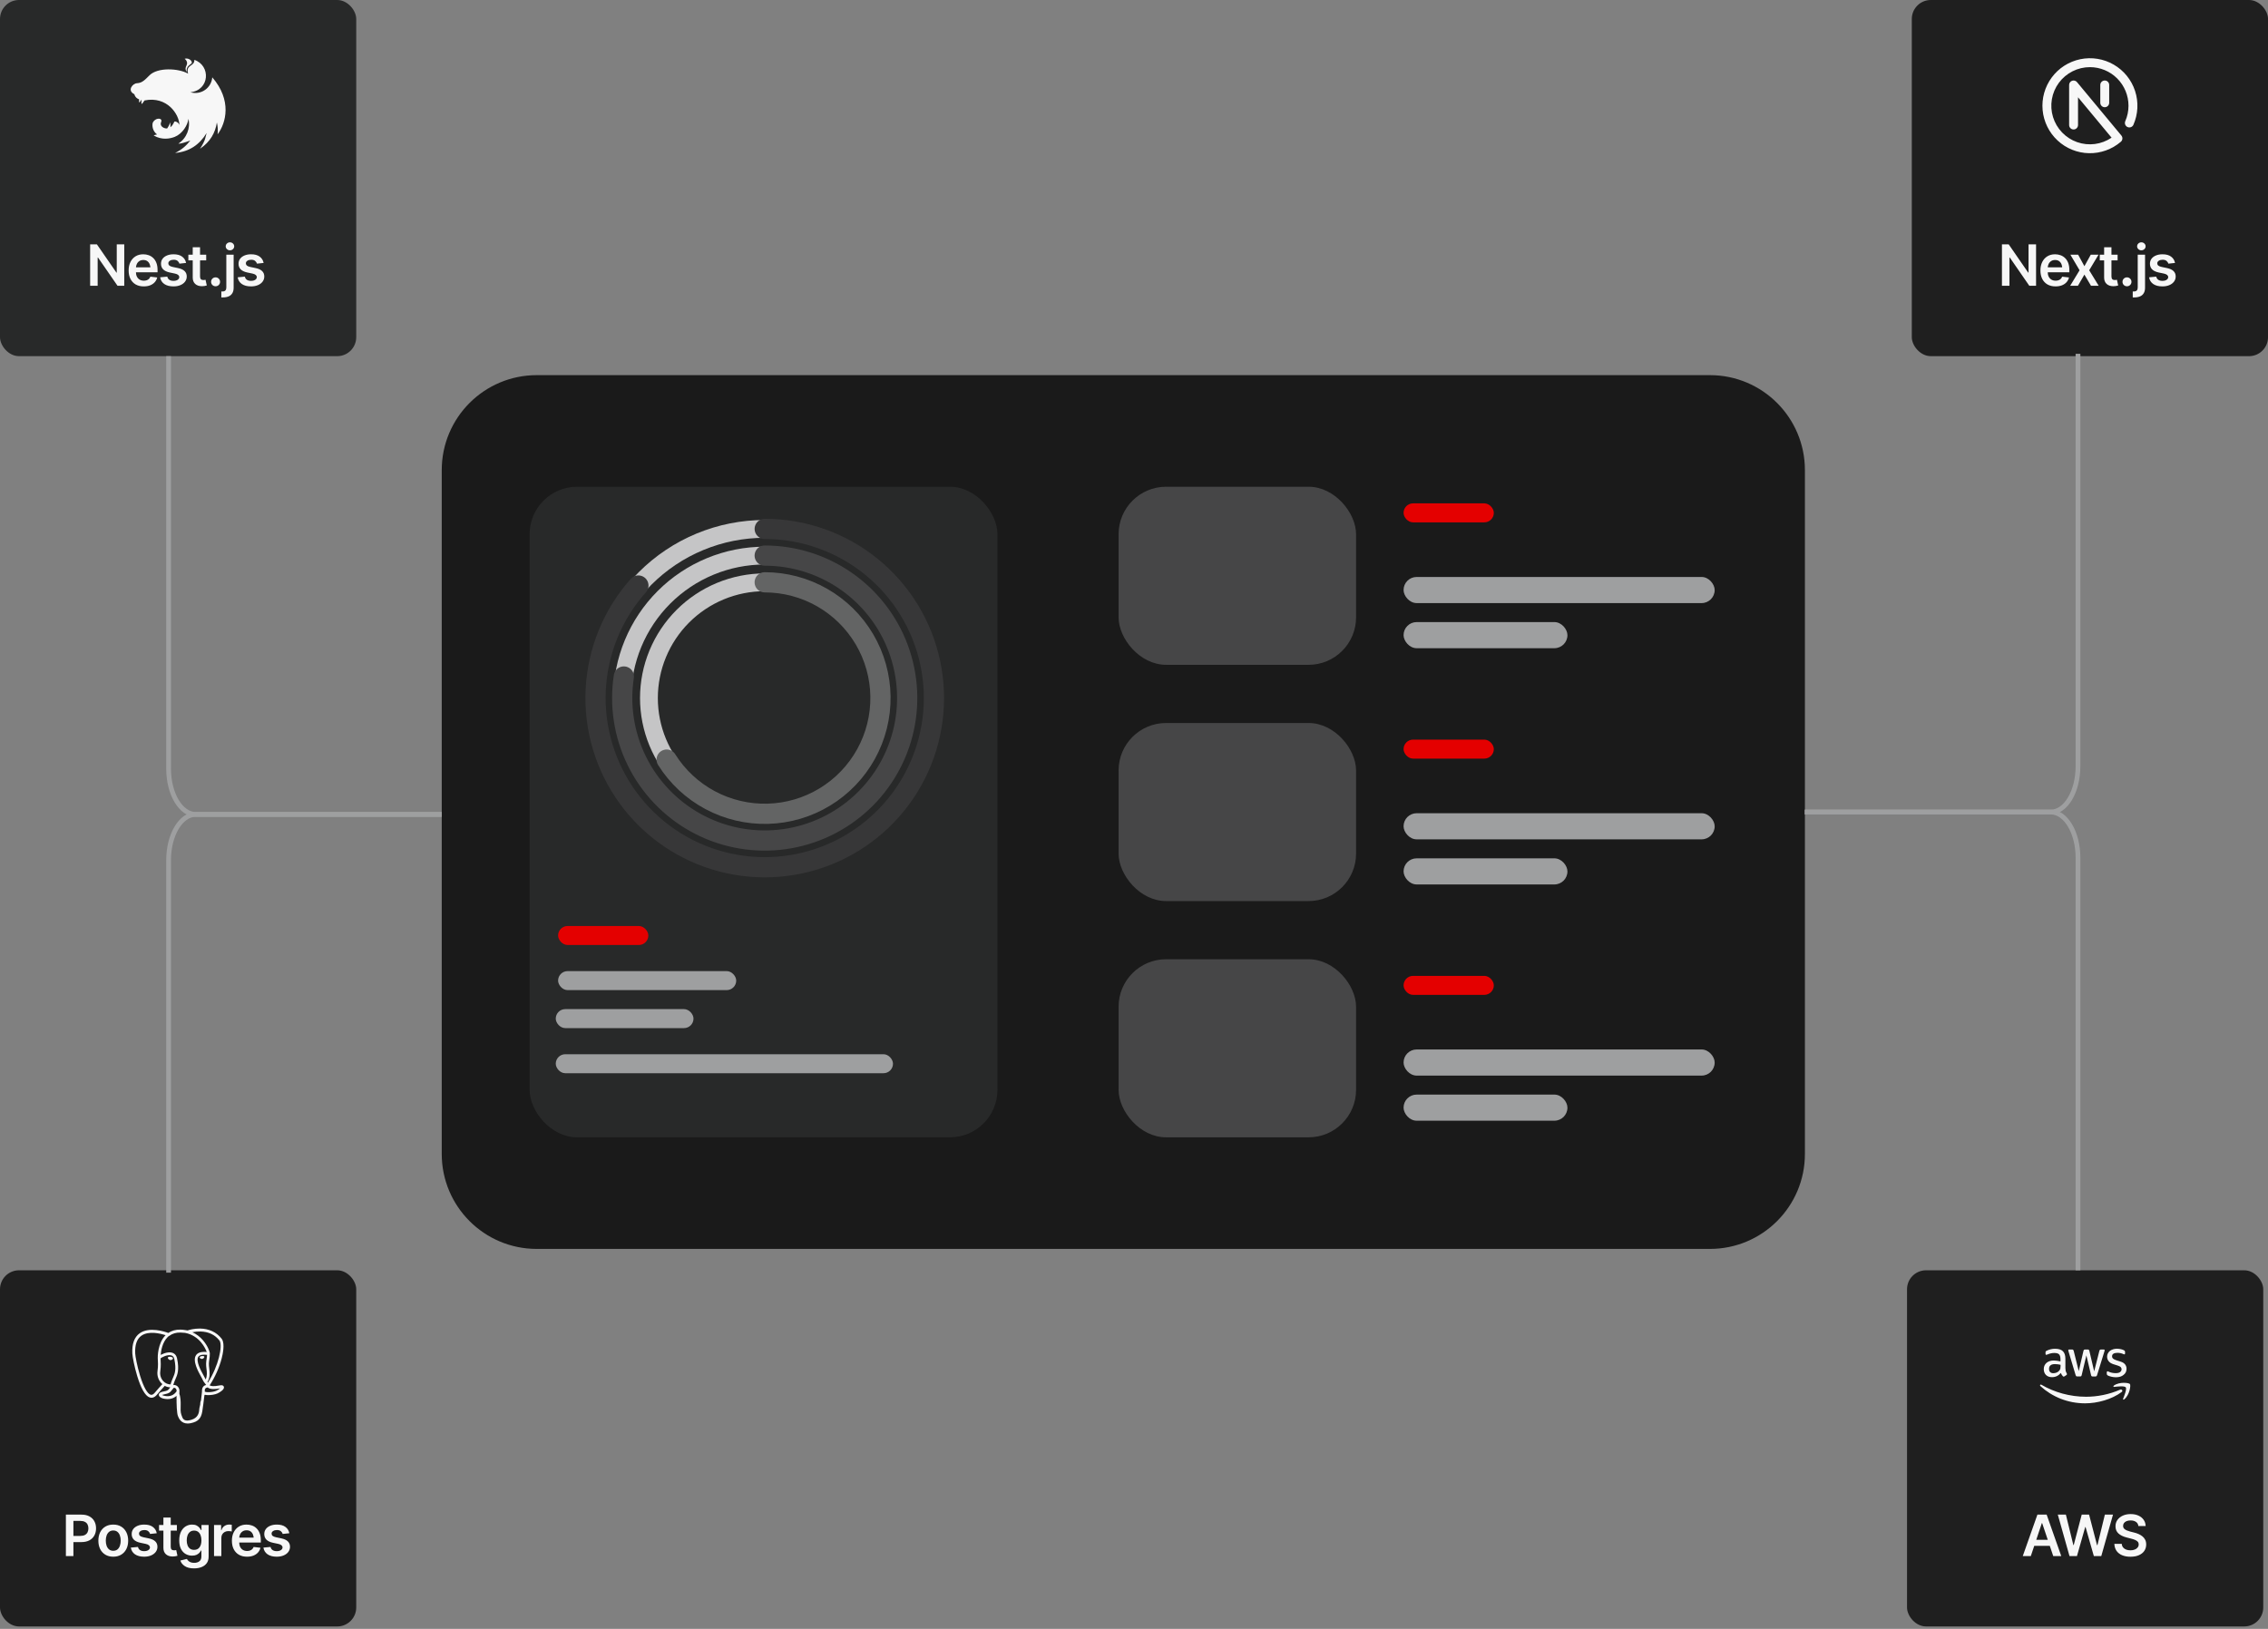 <svg viewBox="0 0 561 403" fill="none" xmlns="http://www.w3.org/2000/svg">
    <rect x="0" y="0" width="561" height="403" fill="#808080" stroke="none"/>
    <path d="M109.266 116.31C109.266 103.333 119.786 92.812 132.763 92.812H422.956C435.933 92.812 446.453 103.333 446.453 116.31V285.491C446.453 298.468 435.933 308.988 422.956 308.988H132.763C119.786 308.988 109.266 298.468 109.266 285.491V116.31Z"
          fill="#1A1A1A"/>
    <rect x="131" y="120.422" width="115.725" height="160.957" rx="11.749" fill="#282929"/>
    <path d="M189.159 130.852C194.656 130.852 200.098 131.934 205.177 134.038C210.255 136.141 214.869 139.224 218.755 143.111C222.642 146.997 225.725 151.611 227.828 156.689C229.932 161.767 231.014 167.21 231.014 172.706C231.014 178.203 229.932 183.645 227.828 188.723C225.725 193.801 222.642 198.415 218.755 202.302C214.869 206.189 210.255 209.272 205.176 211.375C200.098 213.478 194.656 214.561 189.159 214.561C183.663 214.561 178.22 213.478 173.142 211.375C168.064 209.272 163.45 206.189 159.564 202.302C155.677 198.415 152.594 193.801 150.491 188.723C148.387 183.645 147.305 178.203 147.305 172.706C147.305 167.21 148.387 161.767 150.491 156.689C152.594 151.611 155.677 146.997 159.564 143.111C163.45 139.224 168.064 136.141 173.142 134.038C178.22 131.934 183.663 130.852 189.159 130.852L189.159 130.852Z"
          stroke="#C5C5C6" stroke-width="4.406" stroke-linecap="round" stroke-linejoin="round"/>
    <path d="M189.159 130.852C198.739 130.852 208.029 134.138 215.478 140.162C222.927 146.186 228.084 154.583 230.088 163.95C232.092 173.318 230.822 183.09 226.49 191.634C222.157 200.179 215.025 206.978 206.284 210.898C197.542 214.817 187.721 215.619 178.459 213.17C169.198 210.721 161.057 205.169 155.395 197.441C149.734 189.713 146.895 180.277 147.352 170.708C147.81 161.139 151.536 152.016 157.909 144.864"
          stroke="#373738" stroke-width="5" stroke-linecap="round" stroke-linejoin="round"/>
    <path d="M189.152 137.457C193.781 137.457 198.364 138.369 202.64 140.14C206.917 141.911 210.802 144.507 214.075 147.78C217.348 151.053 219.944 154.939 221.715 159.215C223.487 163.491 224.398 168.075 224.398 172.703C224.398 177.332 223.487 181.915 221.715 186.191C219.944 190.467 217.348 194.353 214.075 197.626C210.802 200.899 206.917 203.495 202.64 205.266C198.364 207.038 193.781 207.949 189.152 207.949C184.524 207.949 179.94 207.038 175.664 205.266C171.388 203.495 167.502 200.899 164.23 197.626C160.957 194.353 158.36 190.467 156.589 186.191C154.818 181.915 153.906 177.332 153.906 172.703C153.906 168.075 154.818 163.491 156.589 159.215C158.36 154.939 160.957 151.053 164.23 147.78C167.503 144.507 171.388 141.911 175.664 140.14C179.941 138.369 184.524 137.457 189.152 137.457L189.152 137.457Z"
          stroke="#C5C5C6" stroke-width="4.406" stroke-linecap="round" stroke-linejoin="round"/>
    <path d="M189.152 137.457C196.352 137.457 203.378 139.662 209.287 143.774C215.196 147.887 219.704 153.71 222.204 160.461C224.705 167.212 225.078 174.567 223.274 181.536C221.469 188.506 217.574 194.756 212.112 199.445C206.65 204.135 199.882 207.039 192.72 207.768C185.558 208.497 178.344 207.015 172.049 203.522C165.755 200.028 160.68 194.691 157.509 188.228C154.338 181.765 153.223 174.485 154.312 167.369"
          stroke="#464647" stroke-width="5" stroke-linecap="round" stroke-linejoin="round"/>
    <path d="M189.153 144.066C192.914 144.066 196.638 144.807 200.112 146.246C203.587 147.685 206.744 149.795 209.403 152.454C212.062 155.113 214.171 158.27 215.611 161.745C217.05 165.219 217.79 168.943 217.79 172.704C217.79 176.465 217.05 180.188 215.611 183.663C214.171 187.137 212.062 190.294 209.403 192.954C206.744 195.613 203.587 197.722 200.112 199.161C196.638 200.601 192.914 201.341 189.153 201.341C185.392 201.341 181.668 200.601 178.194 199.161C174.72 197.722 171.563 195.613 168.903 192.954C166.244 190.294 164.135 187.137 162.696 183.663C161.256 180.188 160.516 176.465 160.516 172.704C160.516 168.943 161.256 165.219 162.696 161.745C164.135 158.27 166.244 155.113 168.903 152.454C171.563 149.795 174.72 147.685 178.194 146.246C181.668 144.807 185.392 144.066 189.153 144.066L189.153 144.066Z"
          stroke="#C5C5C6" stroke-width="4.406" stroke-linecap="round" stroke-linejoin="round"/>
    <path d="M189.153 144.066C194.135 144.066 199.031 145.366 203.357 147.837C207.683 150.308 211.29 153.865 213.821 158.157C216.351 162.448 217.719 167.326 217.788 172.307C217.857 177.289 216.625 182.202 214.214 186.562C211.803 190.922 208.296 194.578 204.04 197.168C199.784 199.758 194.926 201.192 189.946 201.33C184.966 201.468 180.036 200.305 175.643 197.954C171.25 195.604 167.546 192.148 164.898 187.928"
          stroke="#636464" stroke-width="5" stroke-linecap="round" stroke-linejoin="round"/>
    <rect x="138.047" y="229.098" width="22.323" height="4.699" rx="2.35" fill="#E40000"/>
    <rect x="138.047" y="240.258" width="44.058" height="4.699" rx="2.35" fill="#9E9FA0"/>
    <rect x="137.469" y="260.82" width="83.416" height="4.699" rx="2.35" fill="#9E9FA0"/>
    <rect x="137.469" y="249.66" width="34.071" height="4.699" rx="2.35" fill="#9E9FA0"/>
    <rect x="276.688" y="120.422" width="58.743" height="44.058" rx="11.749" fill="#464647"/>
    <rect x="347.18" y="124.534" width="22.323" height="4.699" rx="2.35" fill="#E40000"/>
    <rect x="347.18" y="142.745" width="76.954" height="6.462" rx="3.231" fill="#9E9FA0"/>
    <rect x="347.18" y="153.906" width="40.533" height="6.462" rx="3.231" fill="#9E9FA0"/>
    <rect x="276.688" y="178.872" width="58.743" height="44.058" rx="11.749" fill="#464647"/>
    <rect x="347.18" y="182.984" width="22.323" height="4.699" rx="2.35" fill="#E40000"/>
    <rect x="347.18" y="201.195" width="76.954" height="6.462" rx="3.231" fill="#9E9FA0"/>
    <rect x="347.18" y="212.356" width="40.533" height="6.462" rx="3.231" fill="#9E9FA0"/>
    <rect x="276.688" y="237.321" width="58.743" height="44.058" rx="11.749" fill="#464647"/>
    <rect x="347.18" y="241.434" width="22.323" height="4.699" rx="2.35" fill="#E40000"/>
    <rect x="347.18" y="259.645" width="76.954" height="6.462" rx="3.231" fill="#9E9FA0"/>
    <rect x="347.18" y="270.806" width="40.533" height="6.462" rx="3.231" fill="#9E9FA0"/>
    <rect width="88.115" height="88.115" rx="4.699" fill="#282929"/>
    <g clip-path="url(#clip0_4445_81018)">
        <path d="M46.179 17.802C45.752 17.13 45.888 16.686 46.124 16.229C46.335 15.819 46.421 15.107 45.676 14.547C46.362 14.294 47.445 14.741 47.464 15.559C47.066 16.107 45.978 16.325 46.179 17.802ZM51.106 32.906C50.773 33.986 50.925 34.561 49.476 36.803C52.038 35.074 53.247 32.84 53.646 30.306C53.897 31.363 53.92 32.321 53.822 33.227C55.945 30.432 57.4 24.795 52.507 19.129C52.31 21.634 49.888 23.606 47.094 22.832C51.884 22.305 52.191 16.214 48.076 14.808C48.156 16.502 45.845 15.947 46.525 18.214C44.17 16.882 39.025 16.608 36.98 18.629C35.925 19.671 35.206 20.533 33.888 20.59C32.8 20.637 31.363 22.402 33.233 23.305C33.411 24.058 34.039 24.486 34.403 24.56C34.312 25.9 34.597 25.217 35.015 24.633C34.874 26.326 35.105 25.716 35.76 24.845C41.298 23.725 44.356 28.241 44.391 31.015C44.367 30.512 43.562 29.926 43.136 30.087C42.849 30.697 42.535 31.214 42.148 31.47C42.189 31.065 42.161 30.661 42.088 30.257C41.96 30.746 41.72 31.253 41.336 31.785C40.573 31.827 39.504 31.259 39.815 30.318C40.253 29.402 39.393 29.212 38.7 29.474C38.18 29.671 37.828 30.216 37.78 30.386C37.606 30.998 37.663 32.364 38.851 33.27C38.54 33.327 38.22 33.378 38.003 33.506C40.023 34.728 42.086 34.315 43.235 33.854C45.115 33.099 46.412 31.009 46.615 29.397C47.137 31.664 46.202 34.185 44.106 35.536C44.705 35.6 45.877 35.194 47.076 34.767C46.17 35.907 45.087 36.989 43.312 37.84C46.807 37.547 49.364 35.792 51.106 32.906"
              fill="#F7F7F7"/>
    </g>
    <path d="M30.738 60.448V70.705H29.072L24.246 63.718H24.157V70.705H22.298V60.448H23.964L28.79 67.435H28.879V60.448H30.738ZM35.557 70.856C34.786 70.856 34.12 70.696 33.56 70.375C33.001 70.049 32.569 69.59 32.266 68.998C31.968 68.406 31.819 67.708 31.819 66.905C31.819 66.111 31.968 65.416 32.266 64.819C32.565 64.218 32.984 63.75 33.526 63.415C34.068 63.08 34.705 62.912 35.44 62.912C35.912 62.912 36.36 62.988 36.782 63.14C37.209 63.291 37.585 63.525 37.911 63.842C38.242 64.158 38.501 64.562 38.689 65.053C38.877 65.54 38.971 66.12 38.971 66.795V67.359H32.666V66.141H38.069L37.223 66.499C37.223 66.063 37.156 65.684 37.023 65.363C36.89 65.037 36.693 64.782 36.431 64.599C36.169 64.415 35.844 64.324 35.453 64.324C35.063 64.324 34.731 64.415 34.455 64.599C34.18 64.782 33.971 65.03 33.829 65.342C33.687 65.65 33.615 65.994 33.615 66.375V67.222C33.615 67.69 33.696 68.091 33.856 68.427C34.022 68.757 34.251 69.009 34.545 69.184C34.843 69.358 35.19 69.445 35.584 69.445C35.841 69.445 36.075 69.409 36.286 69.335C36.502 69.262 36.686 69.152 36.837 69.005C36.993 68.853 37.112 68.667 37.195 68.447L38.889 68.647C38.779 69.092 38.574 69.482 38.276 69.817C37.982 70.147 37.604 70.404 37.14 70.588C36.681 70.767 36.153 70.856 35.557 70.856ZM46.027 65.053L44.382 65.225C44.313 64.973 44.164 64.75 43.935 64.558C43.705 64.36 43.382 64.262 42.964 64.262C42.588 64.262 42.271 64.344 42.014 64.51C41.761 64.675 41.635 64.886 41.635 65.143C41.635 65.368 41.718 65.554 41.883 65.7C42.053 65.843 42.333 65.957 42.723 66.045L44.038 66.32C44.758 66.471 45.298 66.719 45.656 67.063C46.014 67.408 46.193 67.853 46.193 68.399C46.193 68.881 46.053 69.308 45.773 69.679C45.493 70.051 45.105 70.34 44.609 70.547C44.118 70.753 43.551 70.856 42.909 70.856C41.968 70.856 41.211 70.659 40.637 70.264C40.068 69.865 39.726 69.312 39.611 68.606L41.381 68.44C41.459 68.784 41.628 69.046 41.89 69.225C42.156 69.399 42.496 69.487 42.909 69.487C43.34 69.487 43.687 69.399 43.948 69.225C44.21 69.046 44.341 68.828 44.341 68.571C44.341 68.14 43.996 67.846 43.308 67.69L41.993 67.415C41.254 67.254 40.708 66.995 40.355 66.637C40.002 66.274 39.825 65.813 39.825 65.253C39.825 64.776 39.956 64.363 40.217 64.014C40.479 63.665 40.844 63.394 41.312 63.202C41.78 63.009 42.321 62.912 42.936 62.912C43.84 62.912 44.55 63.107 45.063 63.498C45.582 63.883 45.903 64.402 46.027 65.053ZM51.004 63.009V64.413H46.592V63.009H51.004ZM47.673 61.178H49.483V68.392C49.483 68.695 49.55 68.92 49.683 69.067C49.816 69.209 50.027 69.28 50.316 69.28C50.394 69.28 50.481 69.273 50.578 69.259C50.674 69.246 50.761 69.23 50.839 69.211L51.149 70.629C50.956 70.689 50.761 70.733 50.564 70.76C50.367 70.792 50.169 70.808 49.972 70.808C49.256 70.808 48.694 70.62 48.285 70.244C47.877 69.863 47.673 69.344 47.673 68.688V61.178ZM53.324 70.822C53.012 70.822 52.748 70.717 52.533 70.505C52.322 70.29 52.216 70.028 52.216 69.721C52.216 69.413 52.322 69.154 52.533 68.943C52.748 68.727 53.012 68.619 53.324 68.619C53.636 68.619 53.898 68.727 54.109 68.943C54.325 69.154 54.433 69.413 54.433 69.721C54.433 70.028 54.325 70.29 54.109 70.505C53.898 70.717 53.636 70.822 53.324 70.822ZM55.982 63.009H57.792V71.146C57.797 71.701 57.693 72.158 57.482 72.516C57.271 72.878 56.966 73.147 56.567 73.321C56.167 73.495 55.683 73.583 55.114 73.583H54.749V72.109H55.011C55.36 72.109 55.608 72.025 55.754 71.855C55.906 71.689 55.982 71.446 55.982 71.125V63.009ZM56.883 61.928C56.594 61.928 56.346 61.832 56.14 61.639C55.933 61.446 55.83 61.214 55.83 60.944C55.83 60.668 55.933 60.434 56.14 60.241C56.346 60.049 56.594 59.952 56.883 59.952C57.168 59.952 57.413 60.049 57.62 60.241C57.827 60.434 57.93 60.666 57.93 60.937C57.93 61.212 57.827 61.446 57.62 61.639C57.413 61.832 57.168 61.928 56.883 61.928ZM65.206 65.053L63.561 65.225C63.492 64.973 63.343 64.75 63.113 64.558C62.884 64.36 62.56 64.262 62.143 64.262C61.766 64.262 61.45 64.344 61.193 64.51C60.94 64.675 60.814 64.886 60.814 65.143C60.814 65.368 60.897 65.554 61.062 65.7C61.232 65.843 61.512 65.957 61.902 66.045L63.217 66.32C63.937 66.471 64.476 66.719 64.834 67.063C65.192 67.408 65.371 67.853 65.371 68.399C65.371 68.881 65.231 69.308 64.951 69.679C64.671 70.051 64.284 70.34 63.788 70.547C63.297 70.753 62.73 70.856 62.088 70.856C61.147 70.856 60.39 70.659 59.816 70.264C59.247 69.865 58.905 69.312 58.79 68.606L60.559 68.44C60.637 68.784 60.807 69.046 61.069 69.225C61.335 69.399 61.675 69.487 62.088 69.487C62.519 69.487 62.866 69.399 63.127 69.225C63.389 69.046 63.52 68.828 63.52 68.571C63.52 68.14 63.175 67.846 62.487 67.69L61.172 67.415C60.433 67.254 59.887 66.995 59.534 66.637C59.18 66.274 59.004 65.813 59.004 65.253C59.004 64.776 59.134 64.363 59.396 64.014C59.658 63.665 60.023 63.394 60.491 63.202C60.959 63.009 61.5 62.912 62.115 62.912C63.019 62.912 63.728 63.107 64.242 63.498C64.761 63.883 65.082 64.402 65.206 65.053Z"
          fill="#F7F7F7"/>
    <rect x="472.891" width="88.115" height="88.115" rx="4.699" fill="#1F1F1F"/>
    <g clip-path="url(#clip1_4445_81018)">
        <path fill-rule="evenodd" clip-rule="evenodd"
              d="M516.946 16.613C515.453 16.613 513.981 16.964 512.648 17.637C511.315 18.31 510.158 19.286 509.271 20.487C508.384 21.688 507.791 23.081 507.54 24.553C507.289 26.025 507.386 27.535 507.825 28.962C508.263 30.39 509.031 31.694 510.065 32.771C511.099 33.848 512.372 34.667 513.78 35.163C515.189 35.659 516.694 35.817 518.175 35.626C519.656 35.434 521.071 34.898 522.307 34.06L514.009 24.069V30.932C514.009 31.224 513.893 31.504 513.687 31.71C513.48 31.917 513.2 32.033 512.908 32.033C512.616 32.033 512.335 31.917 512.129 31.71C511.922 31.504 511.806 31.224 511.806 30.932V21.019C511.806 20.792 511.876 20.571 512.006 20.385C512.136 20.2 512.32 20.059 512.533 19.982C512.746 19.904 512.978 19.895 513.197 19.954C513.415 20.014 513.61 20.139 513.755 20.314L524.731 33.531C524.916 33.753 525.007 34.039 524.982 34.328C524.958 34.616 524.822 34.883 524.602 35.072C522.41 36.952 519.603 37.959 516.715 37.901C513.828 37.843 511.063 36.724 508.949 34.756C506.835 32.789 505.519 30.112 505.253 27.237C504.987 24.361 505.79 21.488 507.508 19.167C509.225 16.845 511.738 15.238 514.566 14.651C517.394 14.065 520.338 14.54 522.838 15.987C525.337 17.434 527.216 19.75 528.116 22.495C529.016 25.239 528.873 28.218 527.715 30.864C527.657 30.997 527.574 31.116 527.469 31.217C527.365 31.317 527.242 31.396 527.107 31.448C526.972 31.501 526.829 31.527 526.684 31.524C526.539 31.521 526.396 31.49 526.264 31.432C526.131 31.374 526.011 31.29 525.911 31.186C525.811 31.081 525.732 30.958 525.679 30.823C525.627 30.689 525.601 30.545 525.604 30.4C525.607 30.255 525.638 30.113 525.696 29.98C526.224 28.775 526.495 27.474 526.492 26.159C526.492 23.627 525.486 21.199 523.696 19.409C521.906 17.619 519.478 16.613 516.946 16.613ZM520.618 19.917C520.91 19.917 521.19 20.033 521.397 20.24C521.603 20.446 521.719 20.727 521.719 21.019V25.424C521.719 25.716 521.603 25.997 521.397 26.203C521.19 26.41 520.91 26.526 520.618 26.526C520.326 26.526 520.046 26.41 519.839 26.203C519.632 25.997 519.516 25.716 519.516 25.424V21.019C519.516 20.727 519.632 20.446 519.839 20.24C520.046 20.033 520.326 19.917 520.618 19.917Z"
              fill="#F7F7F7"/>
    </g>
    <path d="M503.629 60.448V70.705H501.963L497.137 63.718H497.047V70.705H495.189V60.448H496.855L501.68 67.435H501.77V60.448H503.629ZM508.447 70.856C507.676 70.856 507.011 70.696 506.451 70.375C505.891 70.049 505.46 69.59 505.157 68.998C504.859 68.406 504.709 67.708 504.709 66.905C504.709 66.111 504.859 65.416 505.157 64.819C505.455 64.218 505.875 63.75 506.417 63.415C506.958 63.08 507.596 62.912 508.33 62.912C508.803 62.912 509.251 62.988 509.673 63.14C510.1 63.291 510.476 63.525 510.802 63.842C511.132 64.158 511.391 64.562 511.58 65.053C511.768 65.54 511.862 66.12 511.862 66.795V67.359H505.556V66.141H510.96L510.113 66.499C510.113 66.063 510.047 65.684 509.914 65.363C509.781 65.037 509.583 64.782 509.322 64.599C509.06 64.415 508.734 64.324 508.344 64.324C507.954 64.324 507.621 64.415 507.346 64.599C507.071 64.782 506.862 65.03 506.719 65.342C506.577 65.65 506.506 65.994 506.506 66.375V67.222C506.506 67.69 506.586 68.091 506.747 68.427C506.912 68.757 507.142 69.009 507.435 69.184C507.734 69.358 508.08 69.445 508.475 69.445C508.732 69.445 508.966 69.409 509.177 69.335C509.393 69.262 509.576 69.152 509.728 69.005C509.884 68.853 510.003 68.667 510.086 68.447L511.779 68.647C511.669 69.092 511.465 69.482 511.167 69.817C510.873 70.147 510.494 70.404 510.031 70.588C509.572 70.767 509.044 70.856 508.447 70.856ZM514.037 63.009L515.586 65.859L517.163 63.009H519.083L516.77 66.864L519.124 70.705H517.218L515.586 67.938L513.982 70.705H512.061L514.395 66.864L512.117 63.009H514.037ZM523.799 63.009V64.413H519.386V63.009H523.799ZM520.467 61.178H522.277V68.392C522.277 68.695 522.344 68.92 522.477 69.067C522.61 69.209 522.821 69.28 523.11 69.28C523.188 69.28 523.276 69.273 523.372 69.259C523.468 69.246 523.555 69.23 523.633 69.211L523.943 70.629C523.75 70.689 523.555 70.733 523.358 70.76C523.161 70.792 522.963 70.808 522.766 70.808C522.05 70.808 521.488 70.62 521.08 70.244C520.671 69.863 520.467 69.344 520.467 68.688V61.178ZM526.119 70.822C525.807 70.822 525.543 70.717 525.327 70.505C525.116 70.29 525.01 70.028 525.01 69.721C525.01 69.413 525.116 69.154 525.327 68.943C525.543 68.727 525.807 68.619 526.119 68.619C526.431 68.619 526.692 68.727 526.903 68.943C527.119 69.154 527.227 69.413 527.227 69.721C527.227 70.028 527.119 70.29 526.903 70.505C526.692 70.717 526.431 70.822 526.119 70.822ZM528.776 63.009H530.586V71.146C530.591 71.701 530.488 72.158 530.277 72.516C530.065 72.878 529.76 73.147 529.361 73.321C528.962 73.495 528.478 73.583 527.908 73.583H527.544V72.109H527.805C528.154 72.109 528.402 72.025 528.549 71.855C528.7 71.689 528.776 71.446 528.776 71.125V63.009ZM529.678 61.928C529.388 61.928 529.141 61.832 528.934 61.639C528.728 61.446 528.624 61.214 528.624 60.944C528.624 60.668 528.728 60.434 528.934 60.241C529.141 60.049 529.388 59.952 529.678 59.952C529.962 59.952 530.208 60.049 530.414 60.241C530.621 60.434 530.724 60.666 530.724 60.937C530.724 61.212 530.621 61.446 530.414 61.639C530.208 61.832 529.962 61.928 529.678 61.928ZM538 65.053L536.355 65.225C536.286 64.973 536.137 64.75 535.908 64.558C535.678 64.36 535.355 64.262 534.937 64.262C534.561 64.262 534.244 64.344 533.987 64.51C533.735 64.675 533.608 64.886 533.608 65.143C533.608 65.368 533.691 65.554 533.856 65.7C534.026 65.843 534.306 65.957 534.696 66.045L536.011 66.32C536.731 66.471 537.271 66.719 537.629 67.063C537.987 67.408 538.166 67.853 538.166 68.399C538.166 68.881 538.026 69.308 537.746 69.679C537.466 70.051 537.078 70.34 536.582 70.547C536.091 70.753 535.524 70.856 534.882 70.856C533.941 70.856 533.184 70.659 532.61 70.264C532.041 69.865 531.699 69.312 531.584 68.606L533.354 68.44C533.432 68.784 533.602 69.046 533.863 69.225C534.129 69.399 534.469 69.487 534.882 69.487C535.313 69.487 535.66 69.399 535.921 69.225C536.183 69.046 536.314 68.828 536.314 68.571C536.314 68.14 535.97 67.846 535.281 67.69L533.966 67.415C533.227 67.254 532.681 66.995 532.328 66.637C531.975 66.274 531.798 65.813 531.798 65.253C531.798 64.776 531.929 64.363 532.19 64.014C532.452 63.665 532.817 63.394 533.285 63.202C533.753 63.009 534.294 62.912 534.909 62.912C535.814 62.912 536.523 63.107 537.037 63.498C537.555 63.883 537.876 64.402 538 65.053Z"
          fill="#F7F7F7"/>
    <rect y="314.277" width="88.115" height="88.115" rx="4.699" fill="#1F1F1F"/>
    <g clip-path="url(#clip2_4445_81018)">
        <path d="M55.379 343.102C55.365 343.06 55.347 343.021 55.323 342.984C55.186 342.726 54.857 342.651 54.337 342.758C52.718 343.091 52.091 342.885 51.864 342.738C53.178 340.733 54.258 338.311 54.841 336.051C55.108 335.023 55.623 332.602 54.961 331.421C54.919 331.339 54.869 331.262 54.814 331.189C53.551 329.578 51.697 328.712 49.456 328.688C47.992 328.672 46.743 329.027 46.405 329.157C46.237 329.126 46.069 329.099 45.9 329.077C45.475 329 45.046 328.958 44.615 328.952C43.458 328.934 42.458 329.211 41.629 329.775C40.791 329.46 36.942 328.164 34.56 329.852C33.228 330.795 32.615 332.479 32.733 334.859C32.773 335.66 33.23 338.123 33.95 340.483C34.401 341.958 34.868 343.127 35.353 343.99C35.895 344.964 36.454 345.548 37.031 345.742C37.47 345.887 38.141 345.882 38.85 345.028C39.466 344.292 40.101 343.572 40.755 342.869C41.181 343.099 41.642 343.223 42.115 343.238V343.242C42.033 343.34 41.953 343.439 41.874 343.54C41.542 343.961 41.472 344.049 40.405 344.27C40.102 344.332 39.295 344.498 39.283 345.064C39.281 345.177 39.312 345.288 39.372 345.384C39.594 345.798 40.275 345.981 40.366 346.004C41.673 346.33 42.818 346.094 43.667 345.339C43.651 347.523 43.743 349.664 44.005 350.32C44.221 350.862 44.751 352.184 46.423 352.184C46.668 352.185 46.939 352.154 47.235 352.092C48.98 351.718 49.737 350.947 50.03 349.247C50.177 348.395 50.424 346.432 50.558 345.232C50.575 345.164 50.593 345.115 50.614 345.099C50.614 345.099 50.682 345.052 51.032 345.128L51.075 345.135L51.324 345.157L51.338 345.158C52.167 345.196 53.209 345.019 53.816 344.737C54.447 344.443 55.585 343.725 55.379 343.102ZM34.633 340.314C33.904 337.93 33.479 335.532 33.446 334.86C33.339 332.733 33.854 331.254 34.975 330.461C36.774 329.189 39.714 329.932 40.955 330.334L40.946 330.344C38.965 332.343 39.012 335.762 39.019 335.971C39.019 336.051 39.025 336.166 39.034 336.324C39.068 336.897 39.132 337.968 38.962 339.181C38.805 340.306 39.152 341.409 39.914 342.205C39.993 342.287 40.075 342.364 40.161 342.437C39.822 342.8 39.084 343.605 38.298 344.55C37.742 345.217 37.358 345.089 37.233 345.047C36.849 344.92 36.437 344.472 36.02 343.753C35.55 342.931 35.077 341.763 34.635 340.314M40.516 345.296C40.367 345.259 40.224 345.2 40.093 345.121C40.18 345.083 40.325 345.033 40.566 344.984C41.823 344.725 42.017 344.543 42.441 344.005C42.555 343.857 42.675 343.712 42.8 343.572C42.832 343.534 42.856 343.491 42.872 343.444C43.039 343.297 43.139 343.337 43.299 343.403C43.452 343.467 43.601 343.658 43.661 343.868C43.691 343.968 43.722 344.157 43.617 344.304C42.732 345.543 41.442 345.528 40.516 345.296ZM42.566 341.391L42.515 341.528C42.385 341.878 42.263 342.203 42.188 342.511C41.535 342.509 40.898 342.229 40.416 341.725C39.801 341.084 39.522 340.192 39.649 339.277C39.828 337.997 39.763 336.882 39.727 336.283L39.715 336.067C40.005 335.811 41.346 335.092 42.303 335.311C42.739 335.411 43.005 335.709 43.115 336.22C43.688 338.867 43.191 339.97 42.792 340.857C42.711 341.032 42.636 341.211 42.567 341.391M49.777 345.868C49.761 346.041 49.741 346.236 49.716 346.451L49.573 346.88C49.562 346.914 49.556 346.95 49.555 346.986C49.549 347.451 49.502 347.621 49.443 347.837C49.346 348.175 49.286 348.522 49.267 348.872C49.159 350.257 48.407 351.053 46.9 351.375C45.417 351.693 45.154 350.889 44.922 350.179C44.898 350.105 44.873 350.031 44.846 349.957C44.636 349.383 44.66 348.575 44.692 347.456C44.708 346.906 44.668 345.594 44.369 344.865C44.373 344.578 44.379 344.287 44.388 343.992C44.388 343.954 44.383 343.917 44.372 343.881C44.361 343.812 44.347 343.744 44.329 343.677C44.21 343.258 43.918 342.908 43.565 342.762C43.426 342.704 43.171 342.598 42.864 342.677C42.929 342.407 43.043 342.102 43.166 341.771L43.218 341.632C43.277 341.475 43.349 341.314 43.426 341.143C43.843 340.214 44.415 338.944 43.794 336.073C43.562 334.998 42.786 334.473 41.609 334.595C40.904 334.668 40.258 334.953 39.936 335.116C39.871 335.148 39.807 335.182 39.744 335.217C39.834 334.135 40.174 332.11 41.444 330.829C41.538 330.734 41.637 330.644 41.74 330.559C41.792 330.549 41.84 330.528 41.882 330.496C42.619 329.938 43.542 329.664 44.626 329.681C45.028 329.687 45.411 329.714 45.775 329.76C47.675 330.108 48.951 331.177 49.727 332.093C50.524 333.035 50.955 333.984 51.128 334.496C49.832 334.365 48.951 334.62 48.504 335.259C47.533 336.648 49.036 339.344 49.759 340.64C49.891 340.877 50.006 341.083 50.042 341.169C50.277 341.74 50.581 342.121 50.804 342.399C50.872 342.484 50.939 342.566 50.989 342.639C50.597 342.752 49.892 343.014 49.956 344.32C49.931 344.586 49.904 344.852 49.873 345.118C49.828 345.321 49.806 345.568 49.777 345.868ZM50.647 344.28C50.608 343.466 50.911 343.381 51.231 343.292L51.364 343.251C51.404 343.289 51.448 343.322 51.495 343.352C52.053 343.72 53.045 343.765 54.439 343.484C54.241 343.657 53.931 343.875 53.506 344.072C53.104 344.258 52.433 344.398 51.795 344.428C51.09 344.462 50.732 344.35 50.647 344.28ZM51.205 335.204C51.194 335.532 51.16 335.86 51.102 336.184C51.048 336.534 50.993 336.896 50.978 337.336C50.964 337.763 51.017 338.207 51.069 338.638C51.174 339.507 51.28 340.4 50.866 341.283C50.798 341.16 50.737 341.035 50.682 340.906C50.585 340.7 50.479 340.498 50.364 340.302C49.761 339.221 48.35 336.689 49.072 335.657C49.444 335.125 50.386 335.103 51.205 335.204ZM51.428 342.07L51.345 341.965L51.311 341.922C52.022 340.747 51.883 339.585 51.758 338.555C51.707 338.132 51.66 337.733 51.672 337.359C51.685 336.96 51.737 336.619 51.788 336.289C51.85 335.883 51.915 335.463 51.896 334.968C51.91 334.907 51.914 334.844 51.908 334.782C51.863 334.306 51.321 332.884 50.214 331.597C49.493 330.747 48.595 330.065 47.583 329.6C48.234 329.467 48.898 329.406 49.563 329.417C51.572 329.462 53.161 330.214 54.286 331.653C54.31 331.684 54.332 331.717 54.352 331.75C55.06 333.078 54.083 337.894 51.428 342.07ZM42.796 336.082C42.771 336.258 42.492 336.496 42.188 336.496L42.109 336.49C41.91 336.455 41.732 336.344 41.613 336.182C41.568 336.123 41.496 336.007 41.509 335.903C41.514 335.873 41.524 335.845 41.54 335.82C41.555 335.795 41.576 335.774 41.6 335.757C41.716 335.67 41.945 335.637 42.198 335.673C42.507 335.716 42.826 335.862 42.795 336.082M50.559 335.679C50.57 335.758 50.511 335.875 50.409 335.983C50.304 336.098 50.163 336.175 50.01 336.201L49.936 336.206C49.649 336.206 49.407 335.977 49.388 335.843C49.364 335.67 49.646 335.539 49.936 335.498C50.228 335.457 50.535 335.507 50.559 335.679Z"
              fill="#F7F7F7"/>
    </g>
    <path d="M16.298 384.982V374.725H20.146C20.936 374.725 21.596 374.872 22.129 375.166C22.666 375.46 23.072 375.863 23.347 376.377C23.623 376.891 23.76 377.474 23.76 378.126C23.76 378.782 23.62 379.367 23.34 379.881C23.065 380.391 22.657 380.792 22.115 381.086C21.574 381.375 20.908 381.52 20.119 381.52H17.572V379.992H19.864C20.328 379.992 20.706 379.914 21 379.757C21.298 379.597 21.516 379.377 21.654 379.097C21.796 378.812 21.867 378.489 21.867 378.126C21.867 377.759 21.796 377.438 21.654 377.162C21.516 376.882 21.298 376.667 21 376.515C20.706 376.359 20.325 376.281 19.857 376.281H18.157V384.982H16.298ZM28.015 385.134C27.262 385.134 26.61 384.969 26.06 384.638C25.509 384.308 25.082 383.844 24.779 383.248C24.481 382.651 24.332 381.958 24.332 381.169C24.332 380.375 24.481 379.679 24.779 379.083C25.082 378.482 25.509 378.016 26.06 377.685C26.61 377.355 27.262 377.19 28.015 377.19C28.767 377.19 29.419 377.355 29.97 377.685C30.52 378.016 30.947 378.482 31.25 379.083C31.553 379.679 31.704 380.375 31.704 381.169C31.704 381.958 31.553 382.651 31.25 383.248C30.947 383.844 30.52 384.308 29.97 384.638C29.419 384.969 28.767 385.134 28.015 385.134ZM28.015 383.674C28.432 383.674 28.777 383.564 29.047 383.344C29.318 383.119 29.52 382.816 29.653 382.435C29.791 382.054 29.86 381.632 29.86 381.169C29.86 380.696 29.791 380.269 29.653 379.888C29.52 379.507 29.318 379.207 29.047 378.986C28.777 378.762 28.432 378.649 28.015 378.649C27.606 378.649 27.264 378.762 26.989 378.986C26.714 379.207 26.507 379.507 26.369 379.888C26.236 380.269 26.17 380.696 26.17 381.169C26.17 381.632 26.236 382.054 26.369 382.435C26.507 382.816 26.714 383.119 26.989 383.344C27.264 383.564 27.606 383.674 28.015 383.674ZM38.774 379.331L37.129 379.503C37.06 379.25 36.911 379.028 36.682 378.835C36.452 378.638 36.129 378.539 35.711 378.539C35.335 378.539 35.018 378.622 34.761 378.787C34.509 378.952 34.382 379.163 34.382 379.42C34.382 379.645 34.465 379.831 34.63 379.978C34.8 380.12 35.08 380.235 35.47 380.322L36.785 380.597C37.505 380.749 38.045 380.997 38.403 381.341C38.761 381.685 38.94 382.13 38.94 382.676C38.94 383.158 38.8 383.585 38.52 383.957C38.24 384.328 37.852 384.618 37.356 384.824C36.865 385.031 36.298 385.134 35.656 385.134C34.715 385.134 33.958 384.937 33.384 384.542C32.815 384.143 32.473 383.59 32.358 382.883L34.128 382.718C34.206 383.062 34.376 383.323 34.637 383.502C34.903 383.677 35.243 383.764 35.656 383.764C36.087 383.764 36.434 383.677 36.695 383.502C36.957 383.323 37.088 383.105 37.088 382.848C37.088 382.417 36.744 382.123 36.055 381.967L34.74 381.692C34.002 381.531 33.455 381.272 33.102 380.914C32.749 380.551 32.572 380.09 32.572 379.53C32.572 379.053 32.703 378.64 32.964 378.291C33.226 377.942 33.591 377.672 34.059 377.479C34.527 377.286 35.069 377.19 35.684 377.19C36.588 377.19 37.297 377.385 37.811 377.775C38.329 378.16 38.651 378.679 38.774 379.331ZM43.752 377.286V378.69H39.339V377.286H43.752ZM40.42 375.455H42.23V382.669C42.23 382.972 42.297 383.197 42.43 383.344C42.563 383.486 42.774 383.557 43.063 383.557C43.141 383.557 43.228 383.551 43.325 383.537C43.421 383.523 43.508 383.507 43.586 383.489L43.896 384.907C43.703 384.966 43.508 385.01 43.311 385.037C43.114 385.07 42.916 385.086 42.719 385.086C42.003 385.086 41.441 384.898 41.032 384.521C40.624 384.14 40.42 383.622 40.42 382.965V375.455ZM47.999 388.025C47.021 388.025 46.253 387.835 45.693 387.454C45.133 387.077 44.773 386.621 44.612 386.084L46.237 385.685C46.31 385.836 46.418 385.985 46.56 386.132C46.703 386.283 46.893 386.407 47.132 386.504C47.37 386.605 47.671 386.655 48.033 386.655C48.547 386.655 48.972 386.529 49.307 386.277C49.647 386.029 49.816 385.623 49.816 385.058V383.606H49.713C49.626 383.789 49.493 383.98 49.314 384.177C49.135 384.37 48.898 384.535 48.605 384.673C48.316 384.806 47.949 384.872 47.503 384.872C46.916 384.872 46.381 384.732 45.899 384.452C45.422 384.172 45.041 383.755 44.757 383.199C44.477 382.644 44.337 381.949 44.337 381.114C44.337 380.269 44.477 379.556 44.757 378.973C45.041 378.39 45.424 377.947 45.906 377.644C46.388 377.341 46.925 377.19 47.517 377.19C47.967 377.19 48.339 377.265 48.632 377.417C48.926 377.568 49.16 377.752 49.334 377.968C49.509 378.179 49.644 378.376 49.741 378.56H49.837V377.286H51.606V385.106C51.606 385.763 51.45 386.306 51.138 386.738C50.826 387.169 50.397 387.49 49.851 387.702C49.309 387.917 48.692 388.025 47.999 388.025ZM48.013 383.447C48.591 383.447 49.036 383.241 49.348 382.828C49.665 382.41 49.823 381.834 49.823 381.1C49.823 380.613 49.754 380.189 49.617 379.826C49.479 379.464 49.275 379.182 49.004 378.98C48.733 378.778 48.403 378.677 48.013 378.677C47.609 378.677 47.272 378.782 47.001 378.993C46.73 379.204 46.526 379.494 46.388 379.861C46.255 380.223 46.188 380.636 46.188 381.1C46.188 381.568 46.257 381.979 46.395 382.332C46.533 382.685 46.737 382.961 47.008 383.158C47.283 383.351 47.618 383.447 48.013 383.447ZM52.942 384.982V377.286H54.697V378.58H54.78C54.917 378.131 55.158 377.786 55.502 377.548C55.847 377.304 56.239 377.183 56.68 377.183C56.776 377.183 56.886 377.187 57.01 377.197C57.139 377.206 57.244 377.217 57.327 377.231V378.897C57.249 378.869 57.127 378.846 56.962 378.828C56.797 378.81 56.638 378.801 56.487 378.801C56.152 378.801 55.854 378.872 55.592 379.014C55.33 379.156 55.124 379.351 54.972 379.599C54.826 379.847 54.752 380.136 54.752 380.467V384.982H52.942ZM61.099 385.134C60.328 385.134 59.663 384.973 59.103 384.652C58.543 384.326 58.112 383.867 57.809 383.275C57.51 382.683 57.361 381.986 57.361 381.182C57.361 380.388 57.51 379.693 57.809 379.097C58.107 378.495 58.527 378.027 59.068 377.692C59.61 377.357 60.248 377.19 60.982 377.19C61.455 377.19 61.902 377.265 62.325 377.417C62.751 377.568 63.128 377.802 63.454 378.119C63.784 378.436 64.043 378.84 64.231 379.331C64.42 379.817 64.514 380.398 64.514 381.072V381.637H58.208V380.418H63.612L62.765 380.776C62.765 380.34 62.699 379.962 62.566 379.64C62.432 379.315 62.235 379.06 61.974 378.876C61.712 378.693 61.386 378.601 60.996 378.601C60.606 378.601 60.273 378.693 59.998 378.876C59.722 379.06 59.514 379.308 59.371 379.62C59.229 379.927 59.158 380.271 59.158 380.652V381.499C59.158 381.967 59.238 382.369 59.399 382.704C59.564 383.034 59.794 383.287 60.087 383.461C60.386 383.635 60.732 383.723 61.127 383.723C61.384 383.723 61.618 383.686 61.829 383.613C62.045 383.539 62.228 383.429 62.38 383.282C62.536 383.131 62.655 382.945 62.738 382.724L64.431 382.924C64.321 383.369 64.117 383.759 63.818 384.094C63.525 384.425 63.146 384.682 62.682 384.865C62.224 385.044 61.696 385.134 61.099 385.134ZM71.57 379.331L69.924 379.503C69.856 379.25 69.707 379.028 69.477 378.835C69.248 378.638 68.924 378.539 68.506 378.539C68.13 378.539 67.813 378.622 67.556 378.787C67.304 378.952 67.178 379.163 67.178 379.42C67.178 379.645 67.26 379.831 67.426 379.978C67.595 380.12 67.875 380.235 68.266 380.322L69.58 380.597C70.301 380.749 70.84 380.997 71.198 381.341C71.556 381.685 71.735 382.13 71.735 382.676C71.735 383.158 71.595 383.585 71.315 383.957C71.035 384.328 70.647 384.618 70.152 384.824C69.661 385.031 69.094 385.134 68.451 385.134C67.51 385.134 66.753 384.937 66.18 384.542C65.611 384.143 65.269 383.59 65.154 382.883L66.923 382.718C67.001 383.062 67.171 383.323 67.433 383.502C67.699 383.677 68.038 383.764 68.451 383.764C68.883 383.764 69.229 383.677 69.491 383.502C69.752 383.323 69.883 383.105 69.883 382.848C69.883 382.417 69.539 382.123 68.851 381.967L67.536 381.692C66.797 381.531 66.251 381.272 65.897 380.914C65.544 380.551 65.367 380.09 65.367 379.53C65.367 379.053 65.498 378.64 65.76 378.291C66.021 377.942 66.386 377.672 66.854 377.479C67.322 377.286 67.864 377.19 68.479 377.19C69.383 377.19 70.092 377.385 70.606 377.775C71.125 378.16 71.446 378.679 71.57 379.331Z"
          fill="#F7F7F7"/>
    <rect x="471.711" y="314.277" width="88.115" height="88.115" rx="4.699" fill="#1F1F1F"/>
    <g clip-path="url(#clip3_4445_81018)">
        <path d="M510.906 338.583C510.906 338.865 510.928 339.091 510.984 339.283C511.039 339.418 511.118 339.599 511.218 339.803C511.263 339.848 511.274 339.916 511.274 339.972C511.274 340.051 511.229 340.119 511.129 340.198L510.66 340.514C510.593 340.559 510.526 340.582 510.47 340.582C510.392 340.582 510.325 340.537 510.247 340.469C510.146 340.356 510.057 340.243 509.979 340.119C509.912 339.995 509.834 339.848 509.756 339.678C509.175 340.367 508.45 340.718 507.568 340.718C506.943 340.718 506.451 340.537 506.083 340.175C505.726 339.814 505.536 339.328 505.536 338.718C505.536 338.097 505.759 337.588 506.206 337.182C506.664 336.798 507.266 336.594 508.025 336.594C508.282 336.594 508.517 336.617 508.818 336.662C509.075 336.696 509.376 336.752 509.666 336.82V336.278C509.666 335.702 509.555 335.329 509.32 335.069C509.075 334.832 508.684 334.73 508.115 334.73C507.847 334.73 507.579 334.764 507.311 334.821C507.032 334.888 506.764 334.968 506.507 335.08C506.384 335.126 506.284 335.16 506.251 335.171C506.195 335.193 506.161 335.193 506.128 335.193C506.027 335.193 505.971 335.126 505.971 334.968V334.595C505.971 334.482 505.983 334.391 506.027 334.335C506.061 334.278 506.128 334.233 506.228 334.199C506.496 334.041 506.798 333.928 507.166 333.838C507.545 333.738 507.935 333.688 508.327 333.691C509.209 333.691 509.856 333.894 510.269 334.301C510.682 334.708 510.883 335.329 510.883 336.154V338.583H510.906ZM507.891 339.735C508.137 339.735 508.383 339.69 508.651 339.599C508.918 339.509 509.153 339.339 509.354 339.113C509.477 338.967 509.566 338.808 509.633 338.628C509.633 338.447 509.689 338.232 509.689 337.972V337.667C509.465 337.588 509.242 337.588 508.997 337.532C508.767 337.506 508.536 337.491 508.305 337.487C507.802 337.487 507.445 337.588 507.199 337.792C506.954 337.995 506.842 338.277 506.842 338.65C506.842 339.012 506.92 339.283 507.11 339.452C507.289 339.644 507.545 339.735 507.891 339.735ZM513.853 340.537C513.744 340.54 513.637 340.517 513.54 340.469C513.506 340.413 513.451 340.311 513.406 340.175L511.665 334.369C511.62 334.199 511.598 334.12 511.598 334.064C511.598 333.94 511.653 333.872 511.776 333.872H512.502C512.647 333.872 512.747 333.894 512.792 333.951C512.859 333.996 512.904 334.098 512.948 334.245L514.187 339.215L515.348 334.245C515.382 334.098 515.427 333.996 515.493 333.951C515.549 333.906 515.65 333.872 515.773 333.872H516.387C516.52 333.872 516.621 333.894 516.677 333.951C516.733 333.996 516.788 334.098 516.822 334.245L518.005 339.283L519.278 334.245C519.322 334.098 519.378 333.996 519.423 333.951C519.49 333.906 519.579 333.872 519.713 333.872H520.405C520.528 333.872 520.595 333.94 520.595 334.064C520.595 334.098 520.584 334.143 520.573 334.199C520.573 334.199 520.55 334.29 520.528 334.369L518.731 340.175C518.686 340.334 518.641 340.413 518.563 340.469C518.519 340.514 518.418 340.548 518.295 340.548H517.659C517.514 340.548 517.447 340.526 517.358 340.469C517.283 340.389 517.236 340.285 517.224 340.175L516.074 335.329L514.924 340.164C514.891 340.311 514.846 340.413 514.79 340.469C514.698 340.52 514.594 340.543 514.489 340.537H513.853ZM523.397 340.74C523.029 340.74 522.615 340.695 522.247 340.605C521.879 340.514 521.588 340.413 521.399 340.311C521.302 340.264 521.22 340.189 521.164 340.096C521.134 340.033 521.119 339.963 521.12 339.893V339.509C521.12 339.351 521.175 339.283 521.287 339.283H521.421C521.466 339.283 521.533 339.339 521.611 339.373C521.856 339.486 522.135 339.577 522.426 339.633C522.727 339.69 523.029 339.723 523.308 339.723C523.776 339.723 524.145 339.644 524.39 339.475C524.647 339.283 524.781 339.068 524.781 338.763C524.781 338.549 524.703 338.379 524.58 338.232C524.446 338.097 524.189 337.961 523.832 337.848L522.749 337.509C522.214 337.329 521.812 337.08 521.566 336.741C521.327 336.427 521.197 336.042 521.198 335.645C521.198 335.329 521.265 335.058 521.399 334.821C521.533 334.572 521.711 334.369 521.912 334.199C522.158 334.03 522.403 333.906 522.705 333.815C522.995 333.725 523.308 333.68 523.642 333.68C523.799 333.68 523.966 333.691 524.145 333.714C524.301 333.736 524.457 333.77 524.614 333.793C524.77 333.838 524.904 333.872 525.038 333.917C525.172 333.962 525.261 334.007 525.35 334.052C525.451 334.109 525.529 334.165 525.574 334.233C525.618 334.301 525.641 334.38 525.641 334.482V334.843C525.641 335.001 525.585 335.08 525.473 335.08C525.417 335.08 525.317 335.047 525.183 334.99C524.77 334.798 524.29 334.696 523.765 334.696C523.341 334.696 523.029 334.764 522.772 334.911C522.549 335.047 522.426 335.273 522.426 335.578C522.426 335.792 522.504 335.973 522.649 336.109C522.794 336.255 523.073 336.391 523.464 336.526L524.524 336.865C525.06 337.024 525.44 337.272 525.674 337.588C525.897 337.893 526.009 338.244 526.009 338.639C526.009 338.955 525.942 339.249 525.819 339.509C525.685 339.757 525.507 339.983 525.261 340.164C525.049 340.356 524.77 340.492 524.457 340.593C524.145 340.695 523.765 340.74 523.397 340.74ZM524.792 344.4C522.348 346.219 518.798 347.191 515.773 347.191C511.475 347.191 507.624 345.587 504.71 342.932C504.476 342.717 504.688 342.435 504.967 342.604C508.115 344.446 511.988 345.564 516.007 345.564C518.72 345.564 521.7 344.999 524.435 343.802C524.848 343.632 525.194 344.095 524.792 344.4ZM525.819 343.237C525.496 342.819 523.743 343.033 522.95 343.124C522.716 343.158 522.682 342.943 522.895 342.785C524.29 341.802 526.59 342.107 526.846 342.412C527.114 342.751 526.779 345.078 525.473 346.185C525.261 346.355 525.071 346.264 525.161 346.061C525.462 345.293 526.121 343.621 525.819 343.237Z"
              fill="#F7F7F7"/>
    </g>
    <path d="M502.331 384.982H500.341L503.962 374.725H506.248L509.862 384.982H507.879L505.139 376.832H505.057L502.331 384.982ZM502.4 380.962H507.804V382.449H502.4V380.962ZM511.9 384.982L509.008 374.725H511.005L512.856 382.263H512.946L514.922 374.725H516.746L518.708 382.27H518.811L520.649 374.725H522.659L519.761 384.982H517.923L515.872 377.796H515.789L513.744 384.982H511.9ZM526.989 385.141C526.191 385.141 525.498 385.017 524.91 384.769C524.323 384.521 523.864 384.161 523.534 383.688C523.203 383.211 523.024 382.633 522.997 381.953H524.828C524.855 382.311 524.965 382.61 525.158 382.848C525.351 383.082 525.603 383.259 525.915 383.378C526.232 383.498 526.583 383.557 526.969 383.557C527.373 383.557 527.728 383.495 528.036 383.372C528.343 383.248 528.584 383.076 528.758 382.855C528.933 382.635 529.02 382.378 529.02 382.084C529.02 381.818 528.942 381.6 528.786 381.43C528.63 381.256 528.414 381.109 528.139 380.99C527.864 380.87 527.54 380.765 527.168 380.673L526.005 380.37C525.16 380.154 524.495 379.826 524.009 379.386C523.522 378.941 523.279 378.349 523.279 377.61C523.279 377.004 523.442 376.476 523.768 376.026C524.093 375.572 524.539 375.219 525.103 374.966C525.672 374.714 526.315 374.588 527.031 374.588C527.76 374.588 528.401 374.714 528.951 374.966C529.502 375.219 529.933 375.567 530.245 376.013C530.558 376.458 530.72 376.969 530.734 377.548H528.937C528.892 377.107 528.697 376.768 528.352 376.529C528.013 376.286 527.565 376.164 527.01 376.164C526.624 376.164 526.292 376.221 526.012 376.336C525.736 376.451 525.525 376.609 525.378 376.811C525.232 377.013 525.158 377.243 525.158 377.5C525.158 377.784 525.243 378.018 525.413 378.202C525.587 378.381 525.808 378.525 526.074 378.635C526.345 378.746 526.62 378.837 526.9 378.911L527.857 379.152C528.242 379.243 528.614 379.367 528.972 379.523C529.33 379.675 529.651 379.868 529.936 380.102C530.225 380.331 530.452 380.611 530.617 380.942C530.787 381.272 530.872 381.66 530.872 382.105C530.872 382.702 530.718 383.229 530.411 383.688C530.103 384.143 529.66 384.498 529.082 384.755C528.504 385.012 527.806 385.141 526.989 385.141Z"
          fill="#F7F7F7"/>
    <path d="M41.703 314.863V212.813C41.703 206.559 44.725 201.488 48.451 201.488H109.258" stroke="#9E9FA0"
          stroke-width="1.175" stroke-miterlimit="10"/>
    <path d="M514 314.277V212.227C514 205.973 510.978 200.902 507.252 200.902H446.445" stroke="#9E9FA0"
          stroke-width="1.175" stroke-miterlimit="10"/>
    <path d="M41.703 88.113V190.164C41.703 196.418 44.725 201.488 48.451 201.488H109.258" stroke="#9E9FA0"
          stroke-width="1.175" stroke-miterlimit="10"/>
    <path d="M514 87.528V189.578C514 195.832 510.978 200.902 507.252 200.902H446.445" stroke="#9E9FA0"
          stroke-width="1.175" stroke-miterlimit="10"/>
    <defs>
        <clipPath id="clip0_4445_81018">
            <rect width="23.497" height="23.497" fill="white" transform="translate(32.312 14.41)"/>
        </clipPath>
        <clipPath id="clip1_4445_81018">
            <rect width="23.497" height="23.497" fill="white" transform="translate(505.203 14.41)"/>
        </clipPath>
        <clipPath id="clip2_4445_81018">
            <rect width="23.497" height="23.497" fill="white" transform="translate(32.312 328.688)"/>
        </clipPath>
        <clipPath id="clip3_4445_81018">
            <rect width="23.497" height="23.497" fill="white" transform="translate(504.023 328.688)"/>
        </clipPath>
    </defs>
</svg>
